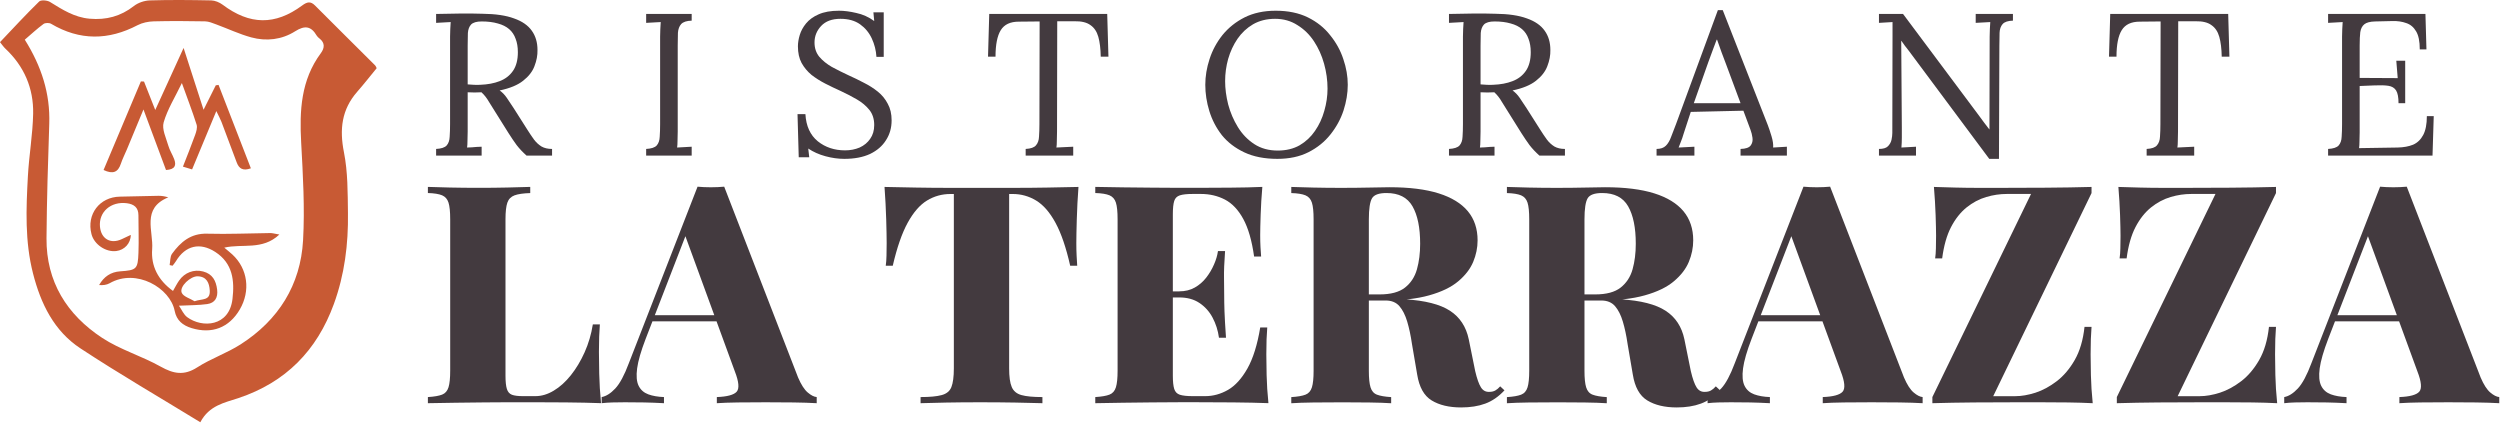 <svg width="641" height="109" viewBox="0 0 641 109" fill="none" xmlns="http://www.w3.org/2000/svg">
<path d="M51.367 108.268C40.968 101.898 30.614 95.897 20.637 89.331C13.857 84.868 10.458 77.907 8.466 70.109C6.358 61.864 6.695 53.553 7.149 45.223C7.441 39.858 8.388 34.519 8.499 29.16C8.628 22.653 6.202 16.99 1.375 12.468C0.895 12.021 0.532 11.456 0 10.807C3.373 7.259 6.617 3.73 10.043 0.389C10.516 -0.072 12.112 0.064 12.826 0.505C15.998 2.471 19.08 4.45 22.965 4.794C27.221 5.176 30.939 4.19 34.338 1.537C35.421 0.687 37.03 0.148 38.419 0.103C43.654 -0.059 48.896 -0.007 54.138 0.103C55.13 0.123 56.259 0.596 57.07 1.199C64.025 6.422 70.519 6.552 77.493 1.394C78.706 0.499 79.614 0.239 80.769 1.407C85.894 6.552 91.058 11.651 96.196 16.776C96.358 16.938 96.429 17.198 96.579 17.483C94.918 19.5 93.322 21.557 91.603 23.51C87.593 28.083 87.016 33.15 88.19 39.054C89.196 44.114 89.144 49.421 89.215 54.617C89.332 62.584 88.352 70.414 85.595 77.972C81.242 89.889 73.282 98.011 61.131 102.073C57.628 103.24 53.645 103.922 51.367 108.255V108.268ZM6.358 10.178C10.626 16.977 12.897 23.977 12.631 31.755C12.3 41.519 12.002 51.289 11.924 61.066C11.833 72.237 17.166 80.703 26.216 86.645C30.822 89.669 36.343 91.278 41.182 93.996C44.478 95.845 47.183 96.377 50.563 94.197C54.086 91.933 58.173 90.551 61.696 88.293C71.381 82.085 77.064 73.093 77.707 61.617C78.174 53.294 77.674 44.892 77.22 36.543C76.772 28.375 77.155 20.532 82.261 13.636C83.221 12.338 83.377 11.008 81.917 9.867C81.651 9.659 81.378 9.426 81.21 9.14C79.776 6.701 78.174 6.441 75.683 8.018C72.277 10.178 68.319 10.645 64.433 9.588C61.365 8.751 58.445 7.363 55.448 6.26C54.52 5.916 53.541 5.494 52.581 5.475C48.189 5.39 43.79 5.358 39.398 5.475C38.016 5.514 36.511 5.819 35.292 6.448C27.799 10.366 20.442 10.451 13.092 6.097C12.605 5.812 11.593 5.825 11.152 6.149C9.53 7.343 8.051 8.725 6.351 10.178H6.358Z" fill="#C85A34"/>
<path d="M71.621 60.144C67.262 64.238 62.182 62.415 57.505 63.498C58.329 64.192 58.977 64.698 59.574 65.25C63.525 68.889 64.284 74.566 61.475 79.36C58.737 84.031 54.332 85.711 49.136 84.128C46.852 83.434 45.269 82.156 44.783 79.697C43.641 73.878 34.98 68.682 28.091 72.633C27.338 73.061 26.397 73.165 25.411 73.087C26.65 70.92 28.395 69.739 30.815 69.57C35.019 69.279 35.344 69.019 35.499 64.809C35.623 61.604 35.493 58.393 35.493 55.188C35.493 53.183 34.331 52.34 32.515 52.106C28.422 51.587 25.282 54.338 25.632 58.133C25.924 61.267 28.363 62.655 31.23 61.312C31.951 60.975 32.677 60.631 33.527 60.229C33.527 62.415 31.886 64.102 29.842 64.361C27.137 64.711 24.146 62.687 23.459 60.041C22.135 54.967 25.528 50.504 30.744 50.42C34.04 50.368 37.335 50.257 40.631 50.206C41.422 50.193 42.214 50.322 43.148 50.601C36.226 53.43 39.372 59.249 39.016 63.868C38.678 68.228 40.54 71.835 44.355 74.598C44.913 73.638 45.347 72.762 45.899 71.964C47.339 69.862 49.739 68.987 52.088 69.609C54.495 70.245 55.396 71.971 55.675 74.267C55.922 76.291 55.117 77.68 53.139 77.965C50.933 78.277 48.675 78.238 45.879 78.38C46.586 79.392 47.079 80.645 48.001 81.326C51.815 84.141 58.763 83.797 59.607 76.674C60.164 71.958 59.697 67.514 55.189 64.595C51.277 62.065 47.52 62.947 45.114 66.963C44.867 67.378 44.543 67.741 44.251 68.13C43.998 68.078 43.745 68.02 43.492 67.968C43.68 66.989 43.583 65.795 44.115 65.062C46.314 62.039 48.922 59.794 53.113 59.917C58.51 60.073 63.921 59.813 69.325 59.755C69.876 59.755 70.428 59.93 71.621 60.131V60.144ZM49.882 77.239C51.789 76.551 53.956 77.18 53.781 74.449C53.664 72.594 53.028 70.926 50.706 70.842C48.87 70.771 45.957 73.45 46.586 75.04C46.989 76.052 48.74 76.525 49.888 77.239H49.882Z" fill="#C85A34"/>
<path d="M42.564 43.588C40.709 38.599 38.879 33.688 36.784 28.07C35.168 31.969 33.858 35.135 32.541 38.295C32.022 39.534 31.399 40.74 30.977 42.012C30.27 44.146 28.986 44.737 26.553 43.588C29.738 36.024 32.93 28.453 36.122 20.876C36.388 20.889 36.66 20.895 36.926 20.908C37.802 23.12 38.678 25.339 39.807 28.2C42.266 22.822 44.497 17.924 47.073 12.293C48.857 17.814 50.427 22.673 52.191 28.142C53.424 25.683 54.371 23.782 55.325 21.875C55.565 21.843 55.798 21.804 56.038 21.771C58.789 28.875 61.54 35.979 64.323 43.154C62.292 43.9 61.28 43.232 60.684 41.629C59.399 38.171 58.108 34.714 56.791 31.269C56.506 30.523 56.11 29.816 55.468 28.479C53.249 33.825 51.27 38.587 49.253 43.439C48.351 43.167 47.748 42.979 46.904 42.725C48.001 39.91 49.071 37.27 50.031 34.597C50.33 33.766 50.654 32.722 50.407 31.95C49.318 28.524 48.026 25.171 46.632 21.291C44.854 24.976 42.927 28.038 41.961 31.379C41.461 33.111 42.584 35.356 43.148 37.322C43.492 38.528 44.212 39.618 44.66 40.799C45.25 42.362 44.913 43.459 42.564 43.588Z" fill="#C85A34"/>
<path d="M135.953 47.931V49.504C134.176 49.558 132.829 49.752 131.924 50.086C131.019 50.42 130.394 51.056 130.082 51.971C129.769 52.887 129.608 54.309 129.608 56.237V96.324C129.608 97.843 129.726 98.974 129.963 99.728C130.2 100.482 130.631 100.978 131.256 101.215C131.881 101.452 132.829 101.57 134.079 101.57H137.289C138.851 101.57 140.424 101.107 141.986 100.159C143.559 99.222 145.013 97.908 146.371 96.206C147.728 94.503 148.902 92.543 149.893 90.334C150.885 88.126 151.596 85.723 152.005 83.17H153.804C153.653 85.001 153.567 87.339 153.567 90.216C153.567 91.519 153.589 93.383 153.642 95.807C153.696 98.231 153.847 100.752 154.106 103.37C151.445 103.273 148.439 103.208 145.099 103.176C141.76 103.154 138.786 103.133 136.179 103.133H131.008C128.918 103.133 126.645 103.143 124.189 103.176C121.733 103.208 119.255 103.23 116.755 103.262C114.245 103.283 111.897 103.327 109.71 103.38V101.808C111.326 101.711 112.543 101.495 113.351 101.183C114.159 100.87 114.709 100.235 114.999 99.297C115.29 98.36 115.43 96.949 115.43 95.064V56.227C115.43 54.298 115.29 52.865 114.999 51.961C114.709 51.045 114.159 50.42 113.351 50.075C112.543 49.741 111.326 49.537 109.71 49.493V47.921C111.121 47.974 112.996 48.028 115.344 48.082C117.693 48.136 120.203 48.158 122.864 48.158C125.32 48.158 127.712 48.136 130.071 48.082C132.42 48.028 134.38 47.974 135.942 47.921L135.953 47.931Z" fill="#433A3F"/>
<path d="M185.682 47.855L204.631 96.797C205.418 98.629 206.237 99.9 207.098 100.633C207.96 101.365 208.725 101.753 209.404 101.807V103.38C207.734 103.283 205.741 103.218 203.414 103.186C201.087 103.164 198.728 103.143 196.325 103.143C193.923 103.143 191.445 103.154 189.204 103.186C186.953 103.218 185.154 103.283 183.796 103.38V101.807C186.457 101.71 188.159 101.247 188.881 100.439C189.603 99.631 189.452 97.896 188.418 95.235L175.415 59.684L176.988 57.336L165.557 86.854C164.351 89.989 163.618 92.521 163.36 94.449C163.101 96.377 163.231 97.875 163.748 98.92C164.265 99.965 165.094 100.687 166.215 101.107C167.335 101.516 168.682 101.753 170.244 101.807V103.38C168.412 103.283 166.732 103.218 165.191 103.186C163.651 103.164 161.992 103.143 160.214 103.143C159.169 103.143 158.113 103.154 157.047 103.186C155.98 103.218 155.054 103.283 154.267 103.38V101.807C155.409 101.602 156.573 100.87 157.747 99.62C158.921 98.37 160.085 96.205 161.237 93.124L178.851 47.866C179.896 47.963 181.028 48.017 182.256 48.017C183.484 48.017 184.615 47.963 185.66 47.866L185.682 47.855ZM189.754 80.821V82.394H166.419L167.206 80.821H189.765H189.754Z" fill="#433A3F"/>
<path d="M276.52 47.931C276.305 50.807 276.165 53.576 276.089 56.237C276.014 58.898 275.971 60.934 275.971 62.345C275.971 63.487 275.992 64.564 276.046 65.555C276.1 66.547 276.154 67.409 276.197 68.141H274.398C273.353 63.498 272.103 59.835 270.638 57.142C269.184 54.449 267.514 52.542 265.672 51.421C263.819 50.301 261.815 49.741 259.682 49.741H258.745V94.449C258.745 96.593 258.96 98.187 259.412 99.232C259.854 100.277 260.694 100.967 261.912 101.301C263.14 101.645 264.928 101.807 267.277 101.807V103.38C265.553 103.326 263.248 103.283 260.35 103.218C257.452 103.164 254.435 103.143 251.3 103.143C248.165 103.143 245.321 103.164 242.606 103.218C239.892 103.272 237.705 103.326 236.035 103.38V101.807C238.383 101.807 240.183 101.645 241.443 101.301C242.693 100.967 243.533 100.277 243.942 99.232C244.352 98.187 244.567 96.593 244.567 94.449V49.741H243.705C241.518 49.741 239.504 50.301 237.672 51.421C235.841 52.542 234.204 54.438 232.738 57.099C231.273 59.76 229.991 63.444 228.903 68.141H227.104C227.212 67.419 227.276 66.557 227.298 65.555C227.32 64.564 227.341 63.487 227.341 62.345C227.341 60.934 227.298 58.898 227.223 56.237C227.147 53.576 226.996 50.807 226.792 47.931C229.248 47.985 231.952 48.038 234.893 48.092C237.845 48.146 240.775 48.168 243.705 48.168H259.725C262.677 48.168 265.607 48.146 268.537 48.092C271.457 48.038 274.118 47.985 276.531 47.931H276.52Z" fill="#433A3F"/>
<path d="M323.663 47.931C323.448 50.387 323.308 52.757 323.232 55.052C323.157 57.357 323.114 59.102 323.114 60.298C323.114 61.343 323.135 62.356 323.189 63.347C323.243 64.338 323.297 65.146 323.351 65.771H321.552C320.981 61.699 320.054 58.488 318.772 56.14C317.49 53.791 315.928 52.143 314.075 51.173C312.222 50.215 310.175 49.73 307.924 49.73H305.812C304.347 49.73 303.248 49.848 302.516 50.085C301.783 50.322 301.298 50.807 301.072 51.529C300.835 52.262 300.716 53.414 300.716 54.976V96.323C300.716 97.843 300.835 98.974 301.072 99.728C301.309 100.482 301.794 100.977 302.516 101.214C303.248 101.451 304.347 101.57 305.812 101.57H309.023C311.059 101.57 312.998 101.031 314.862 99.965C316.714 98.898 318.374 97.067 319.839 94.481C321.293 91.896 322.392 88.384 323.124 83.956H324.924C324.773 85.723 324.687 88.028 324.687 90.84C324.687 92.1 324.708 93.867 324.762 96.173C324.816 98.467 324.967 100.87 325.225 103.369C322.564 103.272 319.559 103.207 316.219 103.175C312.879 103.154 309.906 103.132 307.299 103.132H302.128C300.038 103.132 297.765 103.143 295.308 103.175C292.852 103.207 290.374 103.229 287.875 103.261C285.365 103.283 283.016 103.326 280.829 103.38V101.807C282.445 101.71 283.663 101.495 284.471 101.182C285.279 100.87 285.828 100.234 286.119 99.297C286.41 98.36 286.55 96.948 286.55 95.063V56.226C286.55 54.298 286.41 52.865 286.119 51.96C285.828 51.044 285.279 50.419 284.471 50.075C283.663 49.741 282.445 49.536 280.829 49.493V47.92C283.07 47.974 285.44 48.006 287.918 48.038C290.396 48.06 292.863 48.092 295.319 48.114C297.775 48.136 300.049 48.157 302.139 48.157H307.31C309.712 48.157 312.438 48.146 315.497 48.114C318.546 48.092 321.282 48.028 323.685 47.92L323.663 47.931ZM311.834 74.713V76.275H298.368V74.713H311.834ZM314.107 64.371C313.892 67.344 313.806 69.617 313.838 71.179C313.86 72.741 313.881 74.185 313.881 75.478C313.881 76.77 313.903 78.225 313.957 79.787C314.01 81.36 314.14 83.622 314.344 86.595H312.545C312.287 84.71 311.737 82.997 310.897 81.424C310.068 79.862 308.936 78.612 307.525 77.675C306.114 76.727 304.39 76.264 302.354 76.264V74.702C303.862 74.702 305.198 74.379 306.351 73.722C307.493 73.075 308.473 72.224 309.281 71.179C310.089 70.134 310.757 69.014 311.274 67.807C311.802 66.611 312.136 65.459 312.287 64.371H314.086H314.107Z" fill="#433A3F"/>
<path d="M331.097 47.931C332.508 47.985 334.382 48.038 336.731 48.092C339.079 48.146 341.428 48.168 343.776 48.168C346.34 48.168 348.797 48.146 351.178 48.092C353.548 48.038 355.239 48.006 356.23 48.006C361.347 48.006 365.56 48.534 368.878 49.579C372.196 50.624 374.684 52.154 376.354 54.158C378.024 56.161 378.854 58.661 378.854 61.634C378.854 63.519 378.477 65.351 377.722 67.161C376.968 68.96 375.686 70.619 373.887 72.127C372.088 73.646 369.599 74.842 366.443 75.725C363.286 76.62 359.3 77.061 354.496 77.061H346.976V75.488H353.709C356.575 75.488 358.762 74.907 360.248 73.732C361.735 72.558 362.759 70.996 363.308 69.035C363.857 67.075 364.127 64.898 364.127 62.496C364.127 58.37 363.47 55.17 362.166 52.897C360.863 50.624 358.643 49.493 355.508 49.493C353.569 49.493 352.33 49.935 351.792 50.829C351.253 51.723 350.973 53.522 350.973 56.237V95.074C350.973 96.959 351.113 98.37 351.404 99.308C351.695 100.245 352.233 100.88 353.052 101.193C353.871 101.505 355.077 101.721 356.693 101.818V103.391C355.228 103.294 353.364 103.229 351.091 103.197C348.818 103.175 346.534 103.154 344.24 103.154C341.579 103.154 339.069 103.164 336.72 103.197C334.372 103.229 332.497 103.294 331.086 103.391V101.818C332.702 101.721 333.919 101.505 334.727 101.193C335.535 100.88 336.084 100.245 336.375 99.308C336.666 98.37 336.806 96.959 336.806 95.074V56.237C336.806 54.308 336.666 52.876 336.375 51.971C336.084 51.055 335.535 50.43 334.727 50.085C333.919 49.751 332.702 49.547 331.086 49.504V47.931H331.097ZM346.674 75.725C348.711 75.779 350.563 75.887 352.233 76.038C353.903 76.199 355.411 76.339 356.736 76.469C358.072 76.598 359.236 76.695 360.227 76.738C365.398 77.05 369.244 78.031 371.776 79.679C374.307 81.327 375.913 83.762 376.591 87.005L378.24 95.149C378.703 97.131 379.209 98.532 379.726 99.34C380.243 100.148 380.976 100.536 381.913 100.471C382.484 100.471 382.98 100.353 383.4 100.116C383.82 99.879 384.229 99.534 384.649 99.06L385.748 100.083C384.24 101.699 382.592 102.841 380.814 103.488C379.037 104.145 376.979 104.468 374.631 104.468C371.549 104.468 369.029 103.865 367.079 102.669C365.118 101.473 363.879 99.254 363.362 96.011L362.026 88.179C361.714 86.035 361.304 84.128 360.809 82.459C360.313 80.789 359.645 79.474 358.816 78.505C357.975 77.535 356.801 77.05 355.293 77.05H346.836L346.674 75.715V75.725Z" fill="#433A3F"/>
<path d="M386.384 47.931C387.795 47.985 389.67 48.038 392.018 48.092C394.367 48.146 396.715 48.168 399.064 48.168C401.628 48.168 404.084 48.146 406.465 48.092C408.835 48.038 410.526 48.006 411.518 48.006C416.635 48.006 420.847 48.534 424.165 49.579C427.483 50.624 429.972 52.154 431.642 54.158C433.311 56.161 434.141 58.661 434.141 61.634C434.141 63.519 433.764 65.351 433.01 67.161C432.256 68.96 430.974 70.619 429.175 72.127C427.375 73.646 424.887 74.842 421.73 75.725C418.574 76.62 414.588 77.061 409.783 77.061H402.263V75.488H408.997C411.862 75.488 414.049 74.907 415.536 73.732C417.023 72.558 418.046 70.996 418.595 69.035C419.145 67.075 419.414 64.898 419.414 62.496C419.414 58.37 418.757 55.17 417.453 52.897C416.15 50.624 413.931 49.493 410.796 49.493C408.857 49.493 407.618 49.935 407.079 50.829C406.54 51.723 406.26 53.522 406.26 56.237V95.074C406.26 96.959 406.4 98.37 406.691 99.308C406.982 100.245 407.521 100.88 408.339 101.193C409.158 101.505 410.365 101.721 411.981 101.818V103.391C410.516 103.294 408.652 103.229 406.379 103.197C404.106 103.175 401.822 103.154 399.527 103.154C396.866 103.154 394.356 103.164 392.007 103.197C389.659 103.229 387.784 103.294 386.373 103.391V101.818C387.989 101.721 389.206 101.505 390.014 101.193C390.822 100.88 391.372 100.245 391.663 99.308C391.954 98.37 392.094 96.959 392.094 95.074V56.237C392.094 54.308 391.954 52.876 391.663 51.971C391.372 51.055 390.822 50.43 390.014 50.085C389.206 49.751 387.989 49.547 386.373 49.504V47.931H386.384ZM401.962 75.725C403.998 75.779 405.851 75.887 407.521 76.038C409.191 76.199 410.699 76.339 412.024 76.469C413.36 76.598 414.523 76.695 415.514 76.738C420.685 77.05 424.531 78.031 427.063 79.679C429.595 81.327 431.2 83.762 431.879 87.005L433.527 95.149C433.99 97.131 434.496 98.532 435.014 99.34C435.531 100.148 436.263 100.536 437.201 100.471C437.771 100.471 438.267 100.353 438.687 100.116C439.107 99.879 439.517 99.534 439.937 99.06L441.036 100.083C439.527 101.699 437.879 102.841 436.102 103.488C434.324 104.145 432.266 104.468 429.918 104.468C426.837 104.468 424.316 103.865 422.366 102.669C420.405 101.473 419.166 99.254 418.649 96.011L417.313 88.179C417.001 86.035 416.592 84.128 416.096 82.459C415.601 80.789 414.933 79.474 414.103 78.505C413.263 77.535 412.088 77.05 410.58 77.05H402.123L401.962 75.715V75.725Z" fill="#433A3F"/>
<path d="M469.24 47.855L488.189 96.797C488.976 98.629 489.795 99.9 490.657 100.633C491.518 101.365 492.283 101.753 492.962 101.807V103.38C491.292 103.283 489.299 103.218 486.972 103.186C484.645 103.164 482.286 103.143 479.883 103.143C477.481 103.143 475.003 103.154 472.762 103.186C470.511 103.218 468.712 103.283 467.354 103.38V101.807C470.015 101.71 471.717 101.247 472.439 100.439C473.161 99.631 473.01 97.896 471.976 95.235L458.973 59.684L460.546 57.336L449.116 86.854C447.909 89.989 447.176 92.521 446.918 94.449C446.659 96.377 446.789 97.875 447.306 98.92C447.823 99.965 448.652 100.687 449.773 101.107C450.893 101.516 452.24 101.753 453.802 101.807V103.38C451.97 103.283 450.29 103.218 448.749 103.186C447.209 103.164 445.55 103.143 443.772 103.143C442.727 103.143 441.671 103.154 440.605 103.186C439.538 103.218 438.612 103.283 437.825 103.38V101.807C438.967 101.602 440.131 100.87 441.305 99.62C442.479 98.37 443.643 96.205 444.796 93.124L462.41 47.866C463.454 47.963 464.586 48.017 465.814 48.017C467.042 48.017 468.173 47.963 469.218 47.866L469.24 47.855ZM473.312 80.821V82.394H449.977L450.764 80.821H473.323H473.312Z" fill="#433A3F"/>
<path d="M536.27 47.931V49.504L511.061 101.581H516.695C518.311 101.581 520.045 101.279 521.898 100.687C523.751 100.083 525.561 99.103 527.339 97.746C529.116 96.388 530.657 94.578 531.96 92.305C533.264 90.032 534.104 87.209 534.471 83.805H536.27C536.119 85.636 536.033 87.974 536.033 90.851C536.033 92.111 536.054 93.878 536.108 96.183C536.162 98.478 536.313 100.88 536.571 103.38C534.643 103.283 532.521 103.218 530.226 103.186C527.921 103.164 525.647 103.143 523.374 103.143H517.072C513.625 103.143 509.994 103.154 506.191 103.186C502.378 103.218 498.801 103.283 495.461 103.38V101.807L520.756 49.73H514.573C512.795 49.73 511.028 49.988 509.251 50.516C507.473 51.044 505.803 51.928 504.241 53.177C502.679 54.438 501.343 56.118 500.245 58.23C499.146 60.341 498.392 63.024 497.971 66.256H496.172C496.28 65.534 496.345 64.672 496.366 63.67C496.388 62.679 496.409 61.602 496.409 60.46C496.409 59.21 496.366 57.433 496.291 55.138C496.215 52.833 496.065 50.43 495.86 47.931C497.53 47.985 499.372 48.038 501.376 48.092C503.38 48.146 505.394 48.168 507.409 48.168H512.849C516.555 48.168 520.476 48.157 524.592 48.125C528.707 48.092 532.607 48.038 536.259 47.931H536.27Z" fill="#433A3F"/>
<path d="M583.564 47.931V49.504L558.354 101.581H563.989C565.605 101.581 567.339 101.279 569.192 100.687C571.045 100.083 572.855 99.103 574.633 97.746C576.41 96.388 577.951 94.578 579.254 92.305C580.558 90.032 581.398 87.209 581.764 83.805H583.564C583.413 85.636 583.326 87.974 583.326 90.851C583.326 92.111 583.348 93.878 583.402 96.183C583.456 98.478 583.607 100.88 583.865 103.38C581.937 103.283 579.814 103.218 577.52 103.186C575.214 103.164 572.941 103.143 570.668 103.143H564.366C560.918 103.143 557.288 103.154 553.485 103.186C549.671 103.218 546.095 103.283 542.755 103.38V101.807L568.05 49.73H561.867C560.089 49.73 558.322 49.988 556.545 50.516C554.767 51.044 553.097 51.928 551.535 53.177C549.973 54.438 548.637 56.118 547.538 58.23C546.439 60.341 545.685 63.024 545.265 66.256H543.466C543.574 65.534 543.639 64.672 543.66 63.67C543.682 62.679 543.703 61.602 543.703 60.46C543.703 59.21 543.66 57.433 543.585 55.138C543.509 52.833 543.358 50.43 543.154 47.931C544.824 47.985 546.666 48.038 548.67 48.092C550.673 48.146 552.688 48.168 554.702 48.168H560.143C563.849 48.168 567.77 48.157 571.885 48.125C576.001 48.092 579.901 48.038 583.553 47.931H583.564Z" fill="#433A3F"/>
<path d="M617.089 47.855L636.039 96.797C636.826 98.629 637.644 99.9 638.506 100.633C639.368 101.365 640.133 101.753 640.812 101.807V103.38C639.142 103.283 637.149 103.218 634.822 103.186C632.495 103.164 630.135 103.143 627.733 103.143C625.331 103.143 622.853 103.154 620.612 103.186C618.361 103.218 616.561 103.283 615.204 103.38V101.807C617.865 101.71 619.567 101.247 620.289 100.439C621.011 99.631 620.86 97.896 619.826 95.235L606.823 59.684L608.395 57.336L596.965 86.854C595.759 89.989 595.026 92.521 594.767 94.449C594.509 96.377 594.638 97.875 595.155 98.92C595.672 99.965 596.502 100.687 597.622 101.107C598.743 101.516 600.089 101.753 601.651 101.807V103.38C599.82 103.283 598.139 103.218 596.599 103.186C595.058 103.164 593.399 103.143 591.622 103.143C590.577 103.143 589.521 103.154 588.454 103.186C587.388 103.218 586.461 103.283 585.675 103.38V101.807C586.817 101.602 587.98 100.87 589.155 99.62C590.329 98.37 591.492 96.205 592.645 93.124L610.259 47.866C611.304 47.963 612.435 48.017 613.663 48.017C614.892 48.017 616.023 47.963 617.068 47.866L617.089 47.855ZM621.161 80.821V82.394H597.827L598.613 80.821H621.172H621.161Z" fill="#433A3F"/>
<path d="M614.981 26.463C614.981 24.941 614.773 23.851 614.358 23.194C613.943 22.537 613.286 22.139 612.387 22C611.487 21.862 610.294 21.827 608.806 21.897L605.019 22.052V33.934C605.019 34.868 605.001 35.664 604.967 36.321C604.967 36.979 604.932 37.532 604.863 37.982L614.773 37.826C616.296 37.791 617.61 37.549 618.717 37.1C619.824 36.615 620.689 35.785 621.311 34.609C621.934 33.433 622.245 31.824 622.245 29.784H624.009L623.698 39.902H596.924V38.189C598.239 38.12 599.138 37.826 599.622 37.307C600.107 36.754 600.366 36.01 600.401 35.076C600.47 34.108 600.504 33.018 600.504 31.807V9.392C600.504 8.7 600.522 8.043 600.556 7.42C600.591 6.763 600.625 6.175 600.66 5.656C600.037 5.69 599.415 5.725 598.792 5.76C598.169 5.794 597.547 5.829 596.924 5.863V3.58H621.882L622.142 12.661H620.429C620.429 10.62 620.118 9.08 619.495 8.043C618.873 6.97 618.025 6.261 616.953 5.915C615.915 5.535 614.739 5.362 613.424 5.396L608.962 5.5C607.682 5.535 606.765 5.777 606.212 6.227C605.659 6.676 605.313 7.351 605.174 8.25C605.07 9.115 605.019 10.257 605.019 11.675V19.977L614.773 20.029L614.41 15.566H616.693V26.463H614.981Z" fill="#433A3F"/>
<path d="M569.65 14.528C569.615 12.488 569.407 10.793 569.027 9.444C568.646 8.094 567.972 7.091 567.003 6.434C566.069 5.742 564.703 5.414 562.904 5.448H558.494L558.442 33.727C558.442 34.661 558.425 35.474 558.39 36.166C558.39 36.823 558.355 37.376 558.286 37.826C559.013 37.791 559.722 37.757 560.414 37.722C561.14 37.688 561.866 37.653 562.593 37.618V39.902H550.399V38.189C551.714 38.12 552.596 37.809 553.046 37.255C553.53 36.702 553.789 35.958 553.824 35.024C553.893 34.056 553.928 32.983 553.928 31.807L553.98 5.5L548.635 5.552C546.456 5.552 544.916 6.278 544.017 7.731C543.118 9.184 542.668 11.45 542.668 14.528H540.748L541.06 3.58H571.31L571.621 14.528H569.65Z" fill="#433A3F"/>
<path d="M510.045 40.732L489.342 12.92C489.031 12.505 488.719 12.107 488.408 11.727C488.131 11.312 487.837 10.896 487.526 10.481H487.474L487.63 32.689C487.63 33.554 487.63 34.419 487.63 35.284C487.63 36.148 487.595 36.996 487.526 37.826C488.149 37.791 488.771 37.757 489.394 37.722C490.017 37.688 490.639 37.653 491.262 37.618V39.902H481.766V38.189C482.839 38.189 483.6 37.964 484.05 37.515C484.534 37.031 484.845 36.477 484.983 35.854C485.122 35.197 485.191 34.609 485.191 34.09L485.243 9.132C485.243 8.544 485.243 7.956 485.243 7.368C485.243 6.78 485.243 6.209 485.243 5.656C484.689 5.69 484.119 5.725 483.531 5.76C482.943 5.794 482.355 5.829 481.766 5.863V3.58H487.941L507.399 29.628C507.849 30.216 508.281 30.804 508.696 31.392C509.146 31.98 509.596 32.568 510.045 33.156H510.097L510.149 9.392C510.149 8.7 510.166 8.043 510.201 7.42C510.235 6.763 510.27 6.175 510.305 5.656C509.682 5.69 509.059 5.725 508.437 5.76C507.814 5.794 507.191 5.829 506.569 5.863V3.58H516.116V5.293C514.836 5.327 513.954 5.621 513.47 6.175C512.985 6.728 512.726 7.472 512.691 8.406C512.657 9.34 512.64 10.429 512.64 11.675L512.536 40.732H510.045Z" fill="#433A3F"/>
<path d="M424.743 39.901V38.189C425.781 38.189 426.577 37.913 427.13 37.359C427.684 36.806 428.133 36.045 428.479 35.076C428.86 34.107 429.292 32.983 429.776 31.703L440.465 2.594H441.711L453.281 32.118C453.558 32.845 453.87 33.779 454.215 34.92C454.561 36.062 454.7 37.03 454.631 37.826C455.219 37.791 455.807 37.757 456.395 37.722C456.983 37.688 457.571 37.653 458.159 37.618V39.901H446.277V38.189C447.591 38.155 448.456 37.861 448.871 37.307C449.286 36.754 449.442 36.096 449.338 35.335C449.234 34.574 449.061 33.883 448.819 33.26L447.003 28.383L433.512 28.694L431.696 34.246C431.454 35.076 431.229 35.733 431.022 36.218C430.849 36.702 430.641 37.238 430.399 37.826C431.091 37.791 431.765 37.757 432.423 37.722C433.114 37.688 433.789 37.653 434.446 37.618V39.901H424.743ZM434.291 26.463H446.277L442.593 16.552C442.212 15.48 441.814 14.425 441.399 13.387C441.019 12.315 440.638 11.242 440.258 10.17H440.154C439.808 11.139 439.445 12.107 439.064 13.076C438.718 14.044 438.355 15.03 437.975 16.033L434.291 26.463Z" fill="#433A3F"/>
<path d="M371.519 39.902V38.189C372.834 38.12 373.733 37.826 374.217 37.307C374.702 36.754 374.961 36.01 374.996 35.076C375.065 34.107 375.099 33.018 375.099 31.807V9.392C375.099 8.7 375.117 8.043 375.151 7.42C375.186 6.763 375.22 6.175 375.255 5.656C374.632 5.69 374.01 5.725 373.387 5.76C372.764 5.794 372.142 5.829 371.519 5.863V3.58C373.456 3.546 375.411 3.511 377.382 3.476C379.389 3.442 381.395 3.459 383.401 3.528C386.757 3.563 389.455 3.961 391.496 4.722C393.571 5.448 395.093 6.503 396.062 7.887C397.031 9.236 397.515 10.879 397.515 12.816C397.549 14.165 397.29 15.549 396.736 16.967C396.218 18.351 395.249 19.596 393.831 20.703C392.447 21.81 390.441 22.64 387.812 23.194C388.504 23.678 389.109 24.301 389.628 25.062C390.147 25.823 390.735 26.705 391.392 27.708L394.92 33.26C395.508 34.194 396.079 35.041 396.633 35.802C397.186 36.529 397.826 37.117 398.553 37.567C399.279 37.982 400.178 38.189 401.251 38.189V39.902H394.713C393.71 39.002 392.862 38.103 392.17 37.203C391.513 36.304 390.821 35.284 390.095 34.142L386.618 28.59C386.169 27.864 385.65 27.033 385.062 26.099C384.508 25.131 383.868 24.318 383.142 23.661C382.588 23.695 382 23.713 381.378 23.713C380.79 23.713 380.202 23.695 379.614 23.661V33.727C379.614 34.661 379.596 35.474 379.562 36.166C379.562 36.823 379.527 37.376 379.458 37.826C379.873 37.791 380.288 37.774 380.703 37.774C381.118 37.74 381.533 37.705 381.949 37.67C382.364 37.636 382.779 37.618 383.194 37.618V39.902H371.519ZM382.831 21.741C384.733 21.672 386.394 21.36 387.812 20.807C389.265 20.253 390.406 19.371 391.236 18.161C392.067 16.95 392.482 15.359 392.482 13.387C392.482 12.072 392.291 10.931 391.911 9.962C391.565 8.959 391.012 8.129 390.251 7.472C389.49 6.815 388.521 6.33 387.345 6.019C386.169 5.673 384.785 5.5 383.194 5.5C381.914 5.5 381.015 5.76 380.496 6.278C380.011 6.797 379.735 7.524 379.665 8.458C379.631 9.357 379.614 10.429 379.614 11.675V21.637C380.167 21.672 380.686 21.706 381.17 21.741C381.689 21.776 382.243 21.776 382.831 21.741Z" fill="#433A3F"/>
<path d="M327.51 40.732C324.224 40.732 321.405 40.178 319.053 39.071C316.7 37.964 314.781 36.494 313.293 34.661C311.84 32.793 310.768 30.735 310.076 28.486C309.384 26.238 309.038 23.989 309.038 21.741C309.038 19.562 309.402 17.365 310.128 15.151C310.854 12.903 311.961 10.845 313.449 8.977C314.971 7.109 316.856 5.604 319.105 4.462C321.388 3.321 324.051 2.75 327.095 2.75C330.278 2.75 333.028 3.321 335.345 4.462C337.663 5.604 339.566 7.126 341.053 9.028C342.575 10.896 343.699 12.937 344.426 15.151C345.187 17.365 345.567 19.562 345.567 21.741C345.567 23.886 345.204 26.082 344.478 28.331C343.751 30.544 342.627 32.603 341.105 34.505C339.617 36.373 337.749 37.878 335.501 39.019C333.253 40.161 330.589 40.732 327.51 40.732ZM327.614 38.604C329.759 38.604 331.627 38.155 333.218 37.255C334.809 36.321 336.124 35.093 337.161 33.571C338.234 32.015 339.029 30.302 339.548 28.434C340.102 26.532 340.378 24.629 340.378 22.727C340.378 20.582 340.084 18.455 339.496 16.345C338.908 14.235 338.044 12.315 336.902 10.585C335.76 8.855 334.342 7.472 332.647 6.434C330.987 5.362 329.084 4.825 326.94 4.825C324.795 4.825 322.91 5.292 321.284 6.226C319.693 7.16 318.361 8.406 317.288 9.962C316.251 11.484 315.455 13.197 314.902 15.099C314.383 16.967 314.123 18.87 314.123 20.807C314.123 22.709 314.383 24.698 314.902 26.774C315.455 28.849 316.285 30.787 317.392 32.585C318.499 34.384 319.9 35.837 321.595 36.944C323.29 38.051 325.296 38.604 327.614 38.604Z" fill="#433A3F"/>
<path d="M282.231 14.528C282.196 12.488 281.989 10.793 281.608 9.444C281.228 8.094 280.553 7.091 279.585 6.434C278.651 5.742 277.284 5.414 275.485 5.448H271.075L271.023 33.727C271.023 34.661 271.006 35.474 270.971 36.166C270.971 36.823 270.937 37.376 270.867 37.826C271.594 37.791 272.303 37.757 272.995 37.722C273.721 37.688 274.448 37.653 275.174 37.618V39.902H262.98V38.189C264.295 38.12 265.177 37.809 265.627 37.255C266.111 36.702 266.37 35.958 266.405 35.024C266.474 34.056 266.509 32.983 266.509 31.807L266.561 5.5L261.216 5.552C259.037 5.552 257.498 6.278 256.598 7.731C255.699 9.184 255.249 11.45 255.249 14.528H253.329L253.641 3.58H283.891L284.203 14.528H282.231Z" fill="#433A3F"/>
<path d="M224.719 14.58C224.616 12.92 224.218 11.346 223.526 9.859C222.834 8.371 221.831 7.16 220.517 6.226C219.202 5.292 217.524 4.825 215.483 4.825C213.339 4.825 211.696 5.431 210.554 6.642C209.413 7.852 208.842 9.271 208.842 10.896C208.842 12.349 209.257 13.577 210.087 14.58C210.917 15.549 211.99 16.414 213.304 17.175C214.653 17.901 216.072 18.61 217.559 19.302C218.873 19.89 220.188 20.53 221.502 21.222C222.817 21.879 224.01 22.64 225.083 23.505C226.155 24.37 227.003 25.408 227.625 26.618C228.282 27.794 228.611 29.213 228.611 30.873C228.611 32.776 228.127 34.471 227.158 35.958C226.224 37.446 224.858 38.622 223.059 39.486C221.26 40.317 219.064 40.732 216.469 40.732C214.913 40.732 213.304 40.507 211.644 40.057C209.983 39.608 208.513 38.95 207.233 38.085L207.493 40.317H204.795L204.483 29.265H206.507C206.68 32.309 207.735 34.626 209.672 36.218C211.609 37.774 213.944 38.552 216.677 38.552C218.026 38.552 219.271 38.31 220.413 37.826C221.554 37.307 222.454 36.563 223.111 35.595C223.803 34.626 224.149 33.45 224.149 32.066C224.149 30.51 223.734 29.213 222.903 28.175C222.073 27.137 221.001 26.238 219.686 25.477C218.372 24.716 216.971 23.989 215.483 23.297C214.169 22.709 212.872 22.087 211.592 21.43C210.312 20.772 209.136 20.029 208.064 19.198C207.026 18.334 206.178 17.313 205.521 16.137C204.898 14.961 204.587 13.543 204.587 11.882C204.587 10.983 204.743 10.014 205.054 8.977C205.365 7.939 205.902 6.953 206.663 6.019C207.458 5.05 208.531 4.272 209.88 3.684C211.263 3.061 213.01 2.75 215.12 2.75C216.435 2.75 217.905 2.94 219.531 3.321C221.191 3.667 222.73 4.359 224.149 5.396L223.941 3.165H226.587V14.58H224.719Z" fill="#433A3F"/>
<path d="M177.348 5.293C176.068 5.327 175.169 5.621 174.65 6.175C174.166 6.728 173.889 7.472 173.82 8.406C173.785 9.34 173.768 10.429 173.768 11.675V33.727C173.768 34.661 173.751 35.474 173.716 36.166C173.716 36.823 173.681 37.376 173.612 37.826C174.235 37.791 174.857 37.757 175.48 37.722C176.103 37.688 176.725 37.653 177.348 37.618V39.902H165.673V38.189C166.988 38.12 167.887 37.826 168.372 37.307C168.856 36.754 169.115 36.01 169.15 35.076C169.219 34.108 169.254 33.018 169.254 31.807V9.392C169.254 8.7 169.271 8.043 169.306 7.42C169.34 6.763 169.375 6.175 169.409 5.656C168.787 5.69 168.164 5.725 167.541 5.76C166.919 5.794 166.296 5.829 165.673 5.863V3.58H177.348V5.293Z" fill="#433A3F"/>
<path d="M111.818 39.902V38.189C113.132 38.12 114.032 37.826 114.516 37.307C115 36.754 115.26 36.01 115.294 35.076C115.363 34.107 115.398 33.018 115.398 31.807V9.392C115.398 8.7 115.415 8.043 115.45 7.42C115.484 6.763 115.519 6.175 115.554 5.656C114.931 5.69 114.308 5.725 113.686 5.76C113.063 5.794 112.44 5.829 111.818 5.863V3.58C113.755 3.546 115.709 3.511 117.681 3.476C119.687 3.442 121.694 3.459 123.7 3.528C127.055 3.563 129.754 3.961 131.794 4.722C133.87 5.448 135.392 6.503 136.361 7.887C137.329 9.236 137.813 10.879 137.813 12.816C137.848 14.165 137.589 15.549 137.035 16.967C136.516 18.351 135.548 19.596 134.129 20.703C132.746 21.81 130.739 22.64 128.11 23.194C128.802 23.678 129.408 24.301 129.927 25.062C130.445 25.823 131.033 26.705 131.691 27.708L135.219 33.26C135.807 34.194 136.378 35.041 136.931 35.802C137.485 36.529 138.125 37.117 138.851 37.567C139.578 37.982 140.477 38.189 141.549 38.189V39.902H135.012C134.008 39.002 133.161 38.103 132.469 37.203C131.812 36.304 131.12 35.284 130.394 34.142L126.917 28.59C126.467 27.864 125.948 27.033 125.36 26.099C124.807 25.131 124.167 24.318 123.441 23.661C122.887 23.695 122.299 23.713 121.676 23.713C121.088 23.713 120.5 23.695 119.912 23.661V33.727C119.912 34.661 119.895 35.474 119.86 36.166C119.86 36.823 119.826 37.376 119.757 37.826C120.172 37.791 120.587 37.774 121.002 37.774C121.417 37.74 121.832 37.705 122.247 37.67C122.662 37.636 123.077 37.618 123.492 37.618V39.902H111.818ZM123.129 21.741C125.032 21.672 126.692 21.36 128.11 20.807C129.563 20.253 130.705 19.371 131.535 18.161C132.365 16.95 132.78 15.359 132.78 13.387C132.78 12.072 132.59 10.931 132.21 9.962C131.864 8.959 131.31 8.129 130.549 7.472C129.788 6.815 128.82 6.33 127.643 6.019C126.467 5.673 125.084 5.5 123.492 5.5C122.213 5.5 121.313 5.76 120.794 6.278C120.31 6.797 120.033 7.524 119.964 8.458C119.93 9.357 119.912 10.429 119.912 11.675V21.637C120.466 21.672 120.985 21.706 121.469 21.741C121.988 21.776 122.541 21.776 123.129 21.741Z" fill="#433A3F"/>
</svg>
